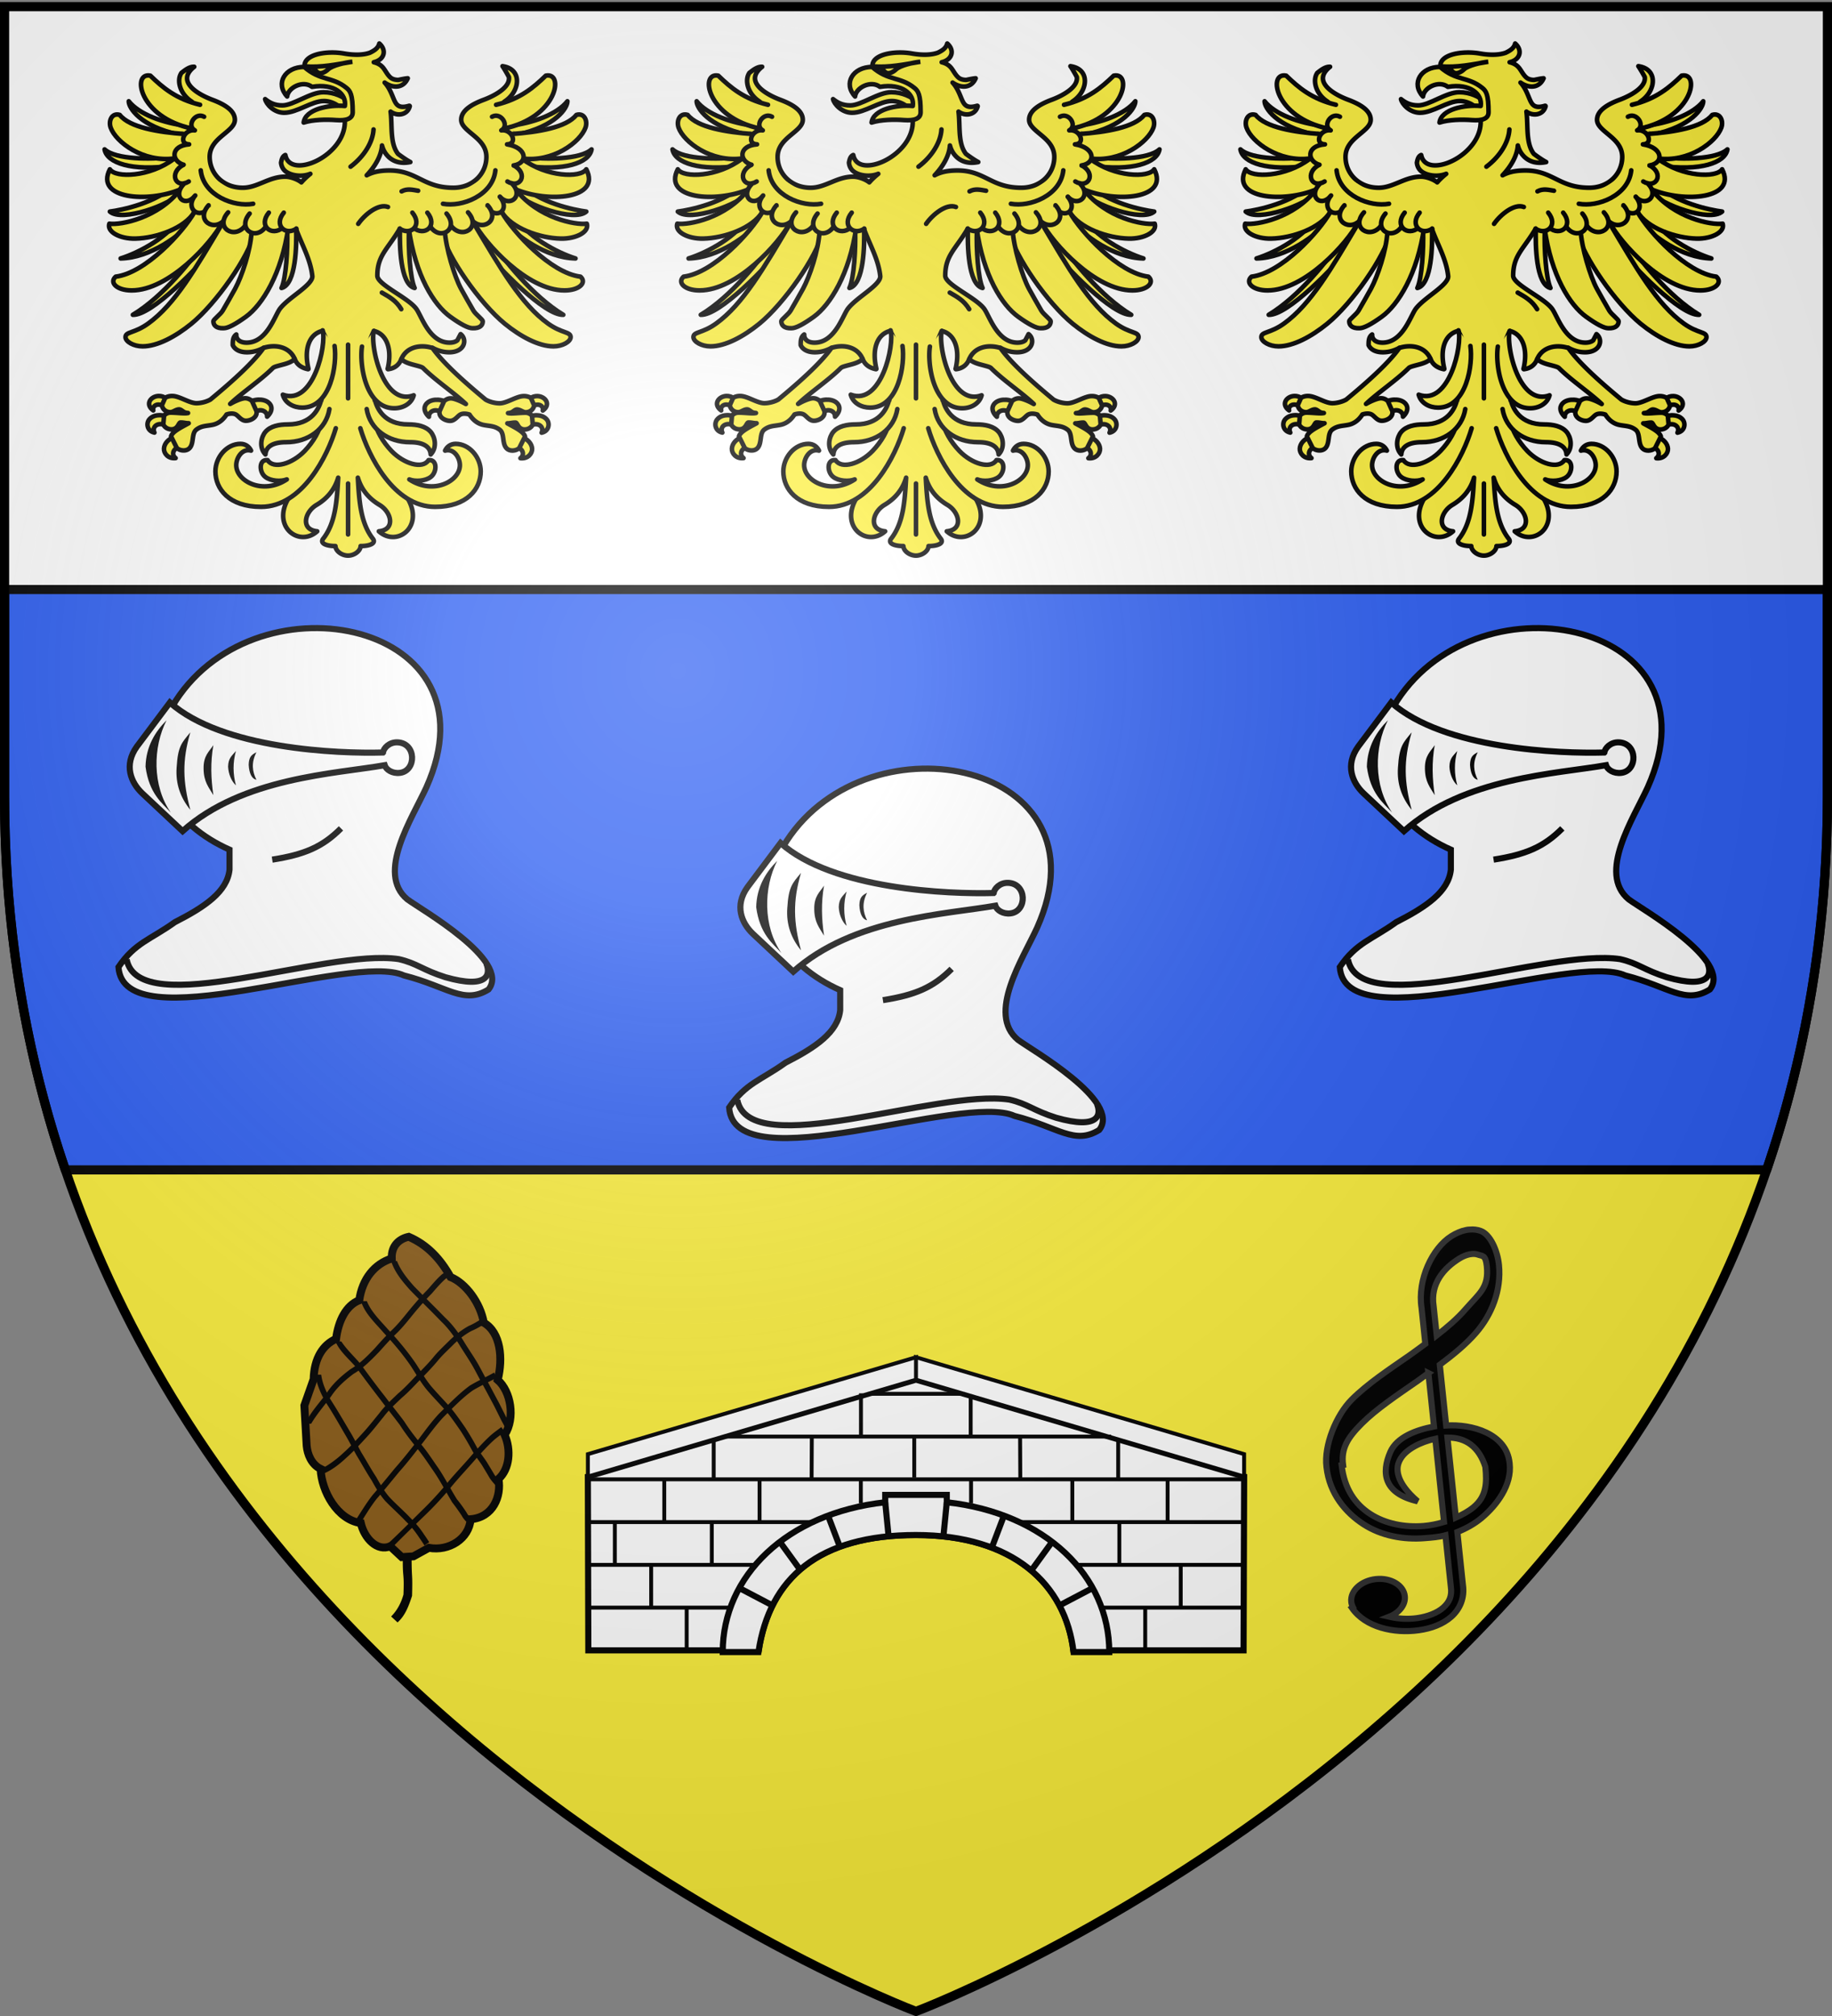 <svg xmlns="http://www.w3.org/2000/svg" xmlns:xlink="http://www.w3.org/1999/xlink" width="600" height="660" version="1.0"><rect width="100%" height="100%" fill="#808080" stroke="none"/><desc>Flag of Canton of Valais (Wallis)</desc><defs><radialGradient xlink:href="#a" id="d" cx="221.445" cy="226.331" r="300" fx="221.445" fy="226.331" gradientTransform="matrix(1.353 0 0 1.349 -77.63 -85.747)" gradientUnits="userSpaceOnUse"/><linearGradient id="a"><stop offset="0" style="stop-color:white;stop-opacity:.314"/><stop offset=".19" style="stop-color:white;stop-opacity:.251"/><stop offset=".6" style="stop-color:#6b6b6b;stop-opacity:.125"/><stop offset="1" style="stop-color:black;stop-opacity:.125"/></linearGradient></defs><g style="display:inline"><path d="M1.5 2.188V193h597V2.188z" style="fill:#fff;fill-opacity:1;fill-rule:evenodd;stroke:none;stroke-width:1px;stroke-linecap:butt;stroke-linejoin:miter;stroke-opacity:1"/><path d="M21.406 383C88.163 578.787 300 658.5 300 658.5S511.837 578.787 578.594 383z" style="opacity:1;fill:#fcef3c;fill-opacity:1;stroke:none;stroke-width:3;stroke-linejoin:round;stroke-miterlimit:4;stroke-dasharray:none;stroke-opacity:1"/><path d="M1.5 193v67.719c0 44.975 7.42 85.664 19.906 122.281h557.188c12.485-36.617 19.906-77.306 19.906-122.281V193z" style="opacity:1;fill:#2b5df2;fill-opacity:1;stroke:#000;stroke-width:3;stroke-linejoin:round;stroke-miterlimit:4;stroke-dasharray:none;stroke-opacity:1"/><path d="M1841.25 1272.67c.036 0 .071 0 0 0M448.442 1287.42c.036 0 .07 0 0 0" style="fill:#feed01;fill-opacity:1;fill-rule:evenodd;stroke:none;stroke-width:1px;stroke-linecap:butt;stroke-linejoin:miter;stroke-opacity:1"/><path d="M-715.262 1474.31v258.552z" style="fill:#fff;fill-opacity:1;fill-rule:evenodd;stroke:none;stroke-width:1px;stroke-linecap:butt;stroke-linejoin:miter;stroke-opacity:1;display:inline"/></g><g id="b" style="display:inline"><path d="M556.49 670.828c2.675 2.107 5.833 4.114 11.258 4.114 7.32 0 18.266-8.628 26.977-8.628 7.232 0 12.907 3.095 16.643 5.834l-1.149 8.111c-2.285-2.408-7.868-8.177-15.216-8.177-8.072 0-17.565 7.675-26.028 7.675-6.792 0-11.839-5.743-12.485-8.929" style="fill:#fcef3c;fill-opacity:1;fill-rule:nonzero;stroke:#000;stroke-width:3;stroke-linecap:round;stroke-linejoin:round;stroke-miterlimit:4;stroke-dasharray:none;stroke-dashoffset:0;stroke-opacity:1" transform="matrix(.5 0 0 .5 -5.412 -302.965)"/><path d="M631.292 634.416c-.845 3.204-3.344 4.632-6.125 6.019-3.813 1.38-9.474 1.854-17.125.506-5.476-.965-12.085-.857-17.25.506-2.582.682-4.766 1.679-6.312 3.038-1.475 1.296-2.302 2.943-2.188 4.893 3.489 8.963 44.67 11.583 26.375 35.1.684 11.558-8.21 21.45-17.75 26.382-4.793 2.478-9.73 3.711-13.625 3.262s-6.734-2.522-7.562-6.694c-1.956.845-2.401 2.97-2.813 4.95.128 1.933.982 3.896 2.375 5.232 1.98 1.898 5.364 3.097 9 3.318 2.6.159 5.337-.203 7.813-1.18-2.241 1.799-4.217 3.638-5.875 5.568-.646-.558-2.093-1.473-4-2.25-1.933-.787-4.293-1.463-6.625-1.463-5.351 0-9.902 1.85-14.313 3.657-4.41 1.806-8.674 3.6-13.437 3.6-12.832 0-21.688-9.229-21.688-20.194 0-6.377 4.077-10.423 8.188-13.894 2.055-1.735 4.117-3.355 5.687-5.006s2.625-3.379 2.625-5.4c0-3.089-1.73-5.633-4.437-7.763s-6.366-3.867-10.313-5.343c-5.438-2.035-11.387-5.193-14.437-8.944-1.525-1.876-2.348-3.855-2.063-5.963s1.673-4.37 4.625-6.693c-3.082-.169-5.898 2.058-8.375 3.993-1.5 2.252-1.789 5.03-1.187 7.875.874 4.136 3.746 8.311 8 10.97l-20.715 51.156 39.584 39.35 49.818-6.076c3.747 9.923 9.18 19.28 10.25 29.982 0 1.39-.922 2.946-2.437 4.612s-3.594 3.422-5.875 5.231c-4.563 3.62-9.906 7.437-12.813 11.194-.913 1.18-1.878 3.14-3.062 5.456s-2.555 4.975-4.25 7.482c-3.391 5.012-7.972 9.393-14.625 9.393-2.253 0-3.986-.566-5.125-1.518-1.14-.953-1.724-2.302-1.625-3.825-2.279 1.58-2.332 4.318-2.313 6.975 1.135 2.536 4.152 4.668 9.313 4.668 4.18 0 7.789-1.228 10.875-2.868l20.375 7.245c1.49 3.89 4.711 5.885 8.687 6.705q.032.003.063 0 .03.003.062 0a.3.3 0 0 0 .125-.057.3.3 0 0 0 .063-.056.2.2 0 0 0 0-.056.2.2 0 0 0 0-.056.2.2 0 0 0 0-.057.2.2 0 0 0 0-.056c-1.685-7.209-1.292-13.002.5-17.212 1.736-4.081 4.826-6.589 8.562-7.482 8.262 13.068-.408 29.816-.615 44.725l-2.385 21.032-19.625 44.662c-10.093 18.321 7.722 31.188 19.313 20.756-10.985-1-8.39-12.537-.438-17.268 7.87-4.683 12.127-10.911 14.188-17.832-.87 15.254-1.724 29.552-9.813 39.938-2.424 3.113 2.213 4.837 8 4.837.115 3.293 4.232 6.244 8.25 6.244 4.019 0 8.135-2.952 8.25-6.244 5.787 0 10.425-1.724 8-4.837-8.089-10.386-8.943-24.684-9.812-39.938 2.06 6.921 6.318 13.149 14.187 17.832 7.952 4.731 10.548 16.268-.437 17.268 11.59 10.432 29.405-2.435 19.312-20.756l-20.359-45.755-1.625-20.025c-4.874-14.51-8.41-29.206-.578-44.639 3.736.893 6.764 3.4 8.5 7.482 1.791 4.21 2.247 10.003.562 17.212a.3.3 0 0 0-.062.056.26.26 0 0 0 .062.113.2.2 0 0 0 0 .056q.027.033.063.056.026.032.062.057.032.003.063 0 .03.003.062 0 .032.003.063 0c3.67-.462 5.987-2.172 7.5-4.444.454-.683.792-1.431 1.125-2.194l20.312-7.369c3.113 1.673 6.765 2.925 11 2.925 5.16 0 8.177-2.132 9.313-4.668 1.135-2.537.434-5.484-1.813-7.2-.687 1.275-1.413 2.72-2.125 4.05-1.14.952-2.872 1.518-5.125 1.518-6.653 0-11.234-4.38-14.625-9.393-1.695-2.507-3.066-5.165-4.25-7.482s-2.149-4.275-3.062-5.456c-2.926-3.781-9.31-7.685-14.938-11.419-2.813-1.866-5.463-3.689-7.375-5.4-1.911-1.71-3.062-3.307-3.062-4.668 0-13.324 6.745-17.253 14.719-30.776l59.099 6.87 27.39-44.825-18.02-45.232c4.25-2.658 7.125-6.835 8-10.969.6-2.844.25-5.623-1.25-7.875-1.474-2.21-4.105-3.832-7.938-4.387 1.103 1.586 3.006 4.837 4.187 7.087.285 2.108-.475 4.087-2 5.963-3.05 3.751-9 6.91-14.437 8.944-3.947 1.476-7.606 3.214-10.313 5.343s-4.5 4.674-4.5 7.763c0 2.021 1.118 3.749 2.688 5.4 1.57 1.65 3.632 3.27 5.687 5.006 4.111 3.47 8.125 7.517 8.125 13.894 0 10.965-8.793 20.194-21.625 20.194-9.932 0-15.835-2.809-21.562-5.625-5.728-2.817-11.28-5.682-20.313-5.682-7.998 0-12.227 1.73-14.875 3.15 5.088-5.38 9.51-12.348 10-19.518.468 1.816 1.469 4.521 3.875 7.03 2.886 3.011 7.562 5.294 14.688 3.826-2.414-1.263-5.565-3.478-8.063-5.344-1.807-2.276-2.851-5.17-3.437-8.325-1.142-6.148-.643-13.33-1.438-19.35 1.836 1.36 4.353 2.111 6.75 1.744 2.611-.4 5-2.074 5.813-5.288a.2.2 0 0 0 0-.056.3.3 0 0 0-.063-.056.2.2 0 0 0 0-.056.3.3 0 0 0-.062-.057.3.3 0 0 0-.063-.056.3.3 0 0 0-.062 0 .3.3 0 0 0-.063 0 .3.3 0 0 0-.062 0 .3.3 0 0 0-.063 0c-3.14.943-5.18.874-6.625.169-1.444-.705-2.322-2.101-3.125-3.881-1.467-3.254-2.822-7.723-6.25-11.475 1.93 1.372 4.49 2.538 7.188 2.587 3.154.058 6.208-1.443 7.937-5.4-1.817.123-4.193.673-6.187 1.069-2.073.008-3.98-.544-5.188-1.631-1.93-1.738-2.934-3.886-4.375-5.85-1.329-1.813-3.264-3.325-6.5-4.107 7.02-1.663 8.577-7.873 3.625-12.262M610.815 955.85v-33.307M610.815 831.628v35.1" style="fill:#fcef3c;fill-opacity:1;fill-rule:nonzero;stroke:#000;stroke-width:3;stroke-linecap:round;stroke-linejoin:round;stroke-miterlimit:4;stroke-dasharray:none;stroke-dashoffset:0;stroke-opacity:1" transform="matrix(.5 0 0 .5 -5.412 -302.965)"/><g style="fill:#fcef3c;stroke-width:3;stroke-miterlimit:4;stroke-dasharray:none"><path d="M260.15 298.605c.357 11.7-.735 30.937-3.75 37.35 9.603-2.374 9.878-28.346 9.626-38.925M187.214 267.659c-12.26 12.608-35.6 17.288-43.251 18.259 7.885 7.048 39.976-4.372 46.93-12.842M191.276 287.805c-7.824 14.436-28.358 25.133-40.25 28.8 19.7-.465 38.51-14.905 47.375-24.3M207.026 304.005c-8.585 13.115-28.297 37.72-48 49.5 12.117.46 42.258-29.947 57.5-49.05M182.198 250.303c-10.1 1.47-34.29 1.77-41.69-5.117 1.453 8.927 18.148 14.406 43.919 10.735M194.794 229.836c-16.1-1.83-31.772-7.692-38.458-16.152-.123 4.092 7.356 16.432 32.996 21.87" style="fill:#fcef3c;fill-opacity:1;fill-rule:nonzero;stroke:#000;stroke-width:3;stroke-linecap:round;stroke-linejoin:round;stroke-miterlimit:4;stroke-dasharray:none;stroke-dashoffset:0;stroke-opacity:1" transform="matrix(.5 0 0 .5 150 -73.691)"/><path d="M203.043 215.992c-15.697-3.786-24.413-11.182-32.55-19.062-12.359-2.593-7.464 27.43 27.31 34.612M193.01 235.154c-17.482-1.264-36.018-4.284-42.582-12.541-5.268-1.558-7.49 3.997-5.928 8.363 3.357 9.388 21.285 22.984 41.822 20.13h0M185.765 251.507c-15.697 11.798-38.038 12.557-41.802 6.721-9.991 19.483 25.107 22.045 46.038 13.243M190 271.571c-14.328 18.552-38.993 23.347-46.372 22.273-1.795 5.357 6.973 9.967 16.937 9.772 13.961-.274 32.457-6.834 38.91-17.598" style="fill:#fcef3c;fill-opacity:1;fill-rule:nonzero;stroke:#000;stroke-width:3;stroke-linecap:round;stroke-linejoin:round;stroke-miterlimit:4;stroke-dasharray:none;stroke-dashoffset:0;stroke-opacity:1" transform="matrix(.5 0 0 .5 150 -73.691)"/><path d="M199.526 286.005c-7.628 13.448-32.276 40.177-51.75 42.525-4.333 3.81.601 9 10.5 9 24.456 0 52.266-31.03 59.25-44.325" style="fill:#fcef3c;fill-opacity:1;fill-rule:nonzero;stroke:#000;stroke-width:3;stroke-linecap:round;stroke-linejoin:round;stroke-miterlimit:4;stroke-dasharray:none;stroke-dashoffset:0;stroke-opacity:1" transform="matrix(.5 0 0 .5 150 -73.691)"/><path d="M217.776 293.43c-17.74 29.885-31.137 53.138-48.675 65.767-9.163 6.598-14.884 5.251-14.884 8.919 0 2.983 5.347 6.048 11.205 6.048 9.64 0 21.556-6.36 31.914-14.8 16.285-13.27 37.605-43.794 41.44-59.634" style="fill:#fcef3c;fill-opacity:1;fill-rule:nonzero;stroke:#000;stroke-width:3;stroke-linecap:round;stroke-linejoin:round;stroke-miterlimit:4;stroke-dasharray:none;stroke-dashoffset:0;stroke-opacity:1" transform="matrix(.5 0 0 .5 150 -73.691)"/><path d="M236.776 299.505c-.813 12.296-6.374 28.763-10.75 36.9-2.055 3.819-6.25 11.093-8.088 14.282-1.504 2.611-6.162 5.828-6.162 7.093 0 2.398 1.648 4.71 6.75 4.5 2.794 0 7.742-2.606 14.533-7.5 10.678-7.694 23.492-27.957 27.876-59.03" style="fill:#fcef3c;fill-opacity:1;fill-rule:nonzero;stroke:#000;stroke-width:3;stroke-linecap:round;stroke-linejoin:round;stroke-miterlimit:4;stroke-dasharray:none;stroke-dashoffset:0;stroke-opacity:1" transform="matrix(.5 0 0 .5 150 -73.691)"/></g><path d="M488.724 671.428c5.564 6.197 15.539 9.83 23.322 12.524 2.42.66 1.28-1.57 1.28-1.57-8.345-1.623-17.857-6.657-24.602-10.954m-17.375 22.67c7.928 7.63 19.724 8.519 30.287 8.994l.713-1.739c-11.133.93-21.83-1.817-31-7.256m27.45 26.344c-8.662 5.413-21.55 8.184-31.637 6.843 9.478 3.486 23.533-.222 32.011-5.211zm9.28 15.812c-7.232 8.03-18.538 15.634-31.23 18.087 12.296.016 24.466-7.633 33.574-17.632-.273-1.274-.925-.571-2.344-.455m9.645 12.856c-7.765 13.547-19.29 22.808-31.25 31.893 14.21-6.651 27.039-17.888 32.938-31.05zm40.5 5.456c-2.07 15.78-5.419 30.121-14 42.469 10.822-10.173 13.35-26.346 15.75-42.413zm-23.187 1.012c-5.568 20.701-17.945 36.524-35.625 54.45 27.315-22.386 33.405-39.642 37.687-54.225z" style="fill:#fcef3c;fill-opacity:1;fill-rule:nonzero;stroke:none;stroke-width:3;stroke-linecap:round;stroke-linejoin:round;stroke-miterlimit:4;stroke-dasharray:none;stroke-dashoffset:0;stroke-opacity:1" transform="matrix(.5 0 0 .5 -5.412 -302.965)"/><g style="fill:#fcef3c;stroke-width:3;stroke-miterlimit:4;stroke-dasharray:none"><path d="M192.17 255.246c-10.005 5.366-4.946 16.212 3.473 10.963" style="fill:#fcef3c;fill-opacity:1;fill-rule:nonzero;stroke:#000;stroke-width:3;stroke-linecap:round;stroke-linejoin:round;stroke-miterlimit:4;stroke-dasharray:none;stroke-dashoffset:0;stroke-opacity:1" transform="matrix(.5 0 0 .5 150 -73.691)"/><path d="M192.932 267.333c-8.394 7.916-.453 16.166 6.372 8.805" style="fill:#fcef3c;fill-opacity:1;fill-rule:nonzero;stroke:#000;stroke-width:3;stroke-linecap:round;stroke-linejoin:round;stroke-miterlimit:4;stroke-dasharray:none;stroke-dashoffset:0;stroke-opacity:1" transform="matrix(.5 0 0 .5 150 -73.691)"/><path d="M199.878 275.384c-7.177 8.833 3.134 16.035 8.835 7.936" style="fill:#fcef3c;fill-opacity:1;fill-rule:nonzero;stroke:#000;stroke-width:3;stroke-linecap:round;stroke-linejoin:round;stroke-miterlimit:4;stroke-dasharray:none;stroke-dashoffset:0;stroke-opacity:1" transform="matrix(.5 0 0 .5 150 -73.691)"/><path d="M208.62 281.805c-8.948 9.933 3.909 18.032 11.017 8.924M195.875 241.888c-12.347.959-11.798 10.828-3.705 13.358M195.875 241.888c-7.31-.165-3.32-10.153 3.759-9.141M205.685 223.83c-5.703-3.282-11.712 5.777-6.051 8.917" style="fill:#fcef3c;fill-opacity:1;fill-rule:nonzero;stroke:#000;stroke-width:3;stroke-linecap:round;stroke-linejoin:round;stroke-miterlimit:4;stroke-dasharray:none;stroke-dashoffset:0;stroke-opacity:1" transform="matrix(.5 0 0 .5 150 -73.691)"/><path d="M221.44 286.42c-8.949 9.933 3.908 18.032 11.016 8.924" style="fill:#fcef3c;fill-opacity:1;fill-rule:nonzero;stroke:#000;stroke-width:3;stroke-linecap:round;stroke-linejoin:round;stroke-miterlimit:4;stroke-dasharray:none;stroke-dashoffset:0;stroke-opacity:1" transform="matrix(.5 0 0 .5 150 -73.691)"/><path d="M235.514 287.222c-8.38 9.934 3.661 18.032 10.319 8.924" style="fill:#fcef3c;fill-opacity:1;fill-rule:nonzero;stroke:#000;stroke-width:3;stroke-linecap:round;stroke-linejoin:round;stroke-miterlimit:4;stroke-dasharray:none;stroke-dashoffset:0;stroke-opacity:1" transform="matrix(.5 0 0 .5 150 -73.691)"/><path d="M248.077 286.62c-7.162 8.734 1.923 15.88 9.141 9.832" style="fill:#fcef3c;fill-opacity:1;fill-rule:nonzero;stroke:#000;stroke-width:3;stroke-linecap:round;stroke-linejoin:round;stroke-miterlimit:4;stroke-dasharray:none;stroke-dashoffset:0;stroke-opacity:1" transform="matrix(.5 0 0 .5 150 -73.691)"/><path d="M257.887 286.62c-6.867 8.373 1.2 15.286 8.238 10.515" style="fill:#fcef3c;fill-opacity:1;fill-rule:nonzero;stroke:#000;stroke-width:3;stroke-linecap:round;stroke-linejoin:round;stroke-miterlimit:4;stroke-dasharray:none;stroke-dashoffset:0;stroke-opacity:1" transform="matrix(.5 0 0 .5 150 -73.691)"/></g><g style="fill:#fcef3c;stroke-width:3;stroke-miterlimit:4;stroke-dasharray:none"><path d="M301.625 256.523c9.172-6.892 14.624-16.358 15.049-24.38M203.489 258.93c1.75 16.57 22.094 24.21 34.333 21.871M396.494 258.93c-1.75 16.57-22.095 24.21-34.334 21.871" style="fill:#fcef3c;fill-opacity:1;fill-rule:nonzero;stroke:#000;stroke-width:3;stroke-linecap:round;stroke-linejoin:round;stroke-miterlimit:4;stroke-dasharray:none;stroke-dashoffset:0;stroke-opacity:1" transform="matrix(.5 0 0 .5 150 -73.691)"/></g><path d="M593.2 882.012c-.687 5.509-5.054 13.187-10.81 19.178-8.045 8.374-20.375 12.205-24.305 6.003-5.766-.622-5.654 7.772-1.504 10.993 3.558 2.762 10.22 3.236 14.1 1.648-15.773 10.4-33.12 1.149-33.12-9.33 0-4.655 3.769-11.17 9.712-9.53-1.163-2.485-3.554-4.426-6.93-4.426-9.042 0-16.42 8.837-16.42 18.032 0 11.377 8.782 23.206 29.906 23.206 27.006 0 43.59-33.28 48.957-51.46M628.43 882.012c.686 5.509 5.054 13.187 10.81 19.178 8.044 8.374 20.374 12.205 24.304 6.003 5.766-.622 5.655 7.772 1.505 10.993-3.559 2.762-10.22 3.236-14.101 1.648 15.774 10.4 33.121 1.149 33.121-9.33 0-4.655-3.77-11.17-9.712-9.53 1.163-2.485 3.554-4.426 6.93-4.426 9.041 0 16.419 8.837 16.419 18.032 0 11.377-8.782 23.206-29.906 23.206-27.005 0-43.59-33.28-48.956-51.46" style="fill:#fcef3c;fill-opacity:1;fill-rule:nonzero;stroke:#000;stroke-width:3;stroke-linecap:round;stroke-linejoin:round;stroke-miterlimit:4;stroke-dasharray:none;stroke-dashoffset:0;stroke-opacity:1" transform="matrix(.5 0 0 .5 -5.412 -302.965)"/><path d="M593.302 867.353c-1.39 6.293-6.34 16.465-21.896 16.465-5.855 0-11.437 1.12-14.7 4.865-2.753 3.157-4.45 10.13-.014 14.798.312-4.734 4.22-8.026 13.6-8.026 14.287 0 26.17-8.408 28.313-21.67M628.308 867.267c1.364 6.286 6.288 16.55 21.915 16.55 5.856 0 11.437 1.121 14.701 4.866 2.752 3.157 4.45 10.13.014 14.798-.313-4.734-4.22-8.026-13.6-8.026-14.288 0-26.171-8.408-28.314-21.67" style="fill:#fcef3c;fill-opacity:1;fill-rule:nonzero;stroke:#000;stroke-width:3;stroke-linecap:round;stroke-linejoin:round;stroke-miterlimit:4;stroke-dasharray:none;stroke-dashoffset:0;stroke-opacity:1" transform="matrix(.5 0 0 .5 -5.412 -302.965)"/><path d="M594.165 822.218c2.663 9.278-5.94 49.565-26.085 42.137 1.523 5.606 7.094 8.467 12.732 8.467 18.794 0 22.937-28.5 21.156-40.37" style="fill:#fcef3c;fill-opacity:1;fill-rule:nonzero;stroke:#000;stroke-width:3;stroke-linecap:round;stroke-linejoin:round;stroke-miterlimit:4;stroke-dasharray:none;stroke-dashoffset:0;stroke-opacity:1" transform="matrix(.5 0 0 .5 -5.412 -302.965)"/><g style="fill:#fcef3c;stroke-width:3;stroke-miterlimit:4;stroke-dasharray:none"><path d="M326.149 282.908c-6.117-2.428-15.213 4.807-19.508 11.036" style="fill:#fcef3c;fill-opacity:1;fill-rule:nonzero;stroke:#000;stroke-width:3;stroke-linecap:round;stroke-linejoin:round;stroke-miterlimit:4;stroke-dasharray:none;stroke-dashoffset:0;stroke-opacity:1" transform="matrix(.5 0 0 .5 150 -73.691)"/><path d="M277.406 314.86a.5.5 0 0 0-.125.057.5.5 0 0 0-.187.169.4.4 0 0 0-.063.169c-.001.078-.026.201.008.274 1.832 3.897 3.444 6.17 5.055 8.5s3.305 4.668 3.437 8.944a.4.4 0 0 0 0 .169c.05.1.14.18.25.225a.5.5 0 0 0 .188.056q.094.015.187 0a.5.5 0 0 0 .188-.112 1 1 0 0 0 .062-.056.4.4 0 0 0 .063-.113.4.4 0 0 0 .062-.169c-.137-4.418-1.153-7.33-2.812-9.731-1.66-2.401-3.836-4.327-5.617-8.114-.076-.161-.261-.248-.446-.267a.7.7 0 0 0-.187 0z" style="fill:#fcef3c;fill-opacity:1;fill-rule:nonzero;stroke:none;stroke-width:3;stroke-linecap:round;stroke-linejoin:round;stroke-miterlimit:4;stroke-dasharray:none;stroke-dashoffset:0;stroke-opacity:1" transform="matrix(.5 0 0 .5 150 -73.691)"/><path d="M322.136 338.99c4.591 2.652 9.268 5.073 12.708 10.835" style="fill:#fcef3c;fill-opacity:1;fill-rule:nonzero;stroke:#000;stroke-width:3;stroke-linecap:round;stroke-linejoin:round;stroke-miterlimit:4;stroke-dasharray:none;stroke-dashoffset:0;stroke-opacity:1" transform="matrix(.5 0 0 .5 150 -73.691)"/><path d="M279.531 354.855c-3.488.445-6.91 2.96-9.437 6.806a.4.4 0 0 0-.063.169.4.4 0 0 0 0 .168c.034.091.1.17.188.225q.057.036.125.057a.5.5 0 0 0 .187.056.5.5 0 0 0 .188-.056.5.5 0 0 0 .25-.17c2.41-3.668 5.64-5.452 8.75-5.85s6.137.517 8.375 3.6a.48.48 0 0 0 .25.17.5.5 0 0 0 .187.056.5.5 0 0 0 .188-.056.48.48 0 0 0 .25-.225.4.4 0 0 0 .062-.17.4.4 0 0 0-.062-.224 1 1 0 0 0-.063-.056c-2.403-3.312-5.886-4.946-9.375-4.5" style="fill:#fcef3c;fill-opacity:1;fill-rule:nonzero;stroke:none;stroke-width:3;stroke-linecap:round;stroke-linejoin:round;stroke-miterlimit:4;stroke-dasharray:none;stroke-dashoffset:0;stroke-opacity:1" transform="matrix(.5 0 0 .5 150 -73.691)"/><path d="M335.073 272.675c3.604-1.975 7.208-.995 10.812-.401" style="fill:#fcef3c;fill-opacity:1;fill-rule:nonzero;stroke:#000;stroke-width:3;stroke-linecap:round;stroke-linejoin:round;stroke-miterlimit:4;stroke-dasharray:none;stroke-dashoffset:0;stroke-opacity:1" transform="matrix(.5 0 0 .5 150 -73.691)"/></g><path d="M609.785 663.505c2.444 1.982 4.073 4.209 4.073 15.932 0 4.263-4.18 5.62-10.836 5.118-6.667-.502-15.118-.327-21.286 1.614 1.096-8.673 16.406-11.827 26.976-10.835 1.226-7.754-6.842-14.972-21.514-12.54-5.874-4.509-15.702.45-16.275 6.32-8.022-8.625-1.406-19.363 11.148-19.363 10.702 9.395 18.313 6.13 27.714 13.754" style="fill:#fcef3c;fill-opacity:1;fill-rule:nonzero;stroke:#000;stroke-width:3;stroke-linecap:round;stroke-linejoin:round;stroke-miterlimit:4;stroke-dasharray:none;stroke-dashoffset:0;stroke-opacity:1" transform="matrix(.5 0 0 .5 -5.412 -302.965)"/><path d="M582.292 649.378c10.783.94 21.09-1.307 31.347-3.024-4.484.437-13.124 2.387-15.881 5.01-1.681 1.598-4.445 3.162-6.414 2.19-1.462-.72-2.501-2.644-3.804-3.223-1.303-.58-2.87.185-5.248-.953z" style="fill:#fcef3c;fill-opacity:1;fill-rule:evenodd;stroke:#000;stroke-width:3;stroke-linecap:butt;stroke-linejoin:miter;stroke-miterlimit:4;stroke-dasharray:none;stroke-opacity:1" transform="matrix(.5 0 0 .5 -5.412 -302.965)"/><path d="M486.667 865.21c-5.131.188-9.058 5.449-3.437 9.45-.806-3.11 2.996-5.306 7.062-2.588 1.66-.627 2.807-3.5 1.625-5.119-1.667-1.299-3.54-1.806-5.25-1.743m65 2.418c-1.549.102-3.102.469-4.5 1.125-2.68 2.288-1.57 6.6 2 7.763 3.155-3.649 8.843-1.852 8.625 2.25 4.044-3.847 3.303-7.487.688-9.45-1.72-1.292-4.23-1.856-6.813-1.688m-64 10.125c-.405-.008-.804.03-1.187.057-2.552.18-4.609 1.189-5.938 2.812-2.02 2.468-1.508 7.481 3.438 8.55-1.798-3.487 1.782-7.142 7.312-4.837 1.784-1.107 2.083-4.316.25-5.963-1.359-.38-2.66-.594-3.875-.619m9.438 14.288c-3.976 1.23-6.65 4.318-6.875 7.537-.215 3.06 2.615 6.86 7.625 6.3-3.459-2.678-.988-7.592 4.125-7.143 1.517-3.132-1.187-6.871-4.875-6.694" style="fill:#fcef3c;fill-opacity:1;fill-rule:nonzero;stroke:#000;stroke-width:3;stroke-linecap:round;stroke-linejoin:round;stroke-miterlimit:4;stroke-dasharray:none;stroke-dashoffset:0;stroke-opacity:1" transform="matrix(.5 0 0 .5 -5.412 -302.965)"/><path d="M555.48 833.705c-6.606 9.372-19.91 21.51-34.813 33.813-2.602 1.512-6.404 2.434-9.25 2.406-2.276-.023-5.035-1.168-7.812-2.344s-5.57-2.375-8.063-2.375c-1.668 0-3.274.437-4.5 1.188l-2.187 4.906c.514 2.762 2.812 4.5 5.562 4.5 1.023 0 1.945-.52 2.875-.969s1.866-.844 2.875-.844c.618 0 1.246.364 1.938.844s1.387 1.058 2.312 1.281a9.5 9.5 0 0 0 1.563.25c-.205.04-.427.065-.625.094-2.26.331-6.761-.344-10.813-.344-1.809 0-3.29.83-4.25 1.97l-.5 5.75c.223.434.472.869.813 1.25 1.015 1.133 2.59 1.968 4.562 1.968 1.155 0 2.021-.358 2.688-.813.666-.455 1.135-1.048 1.5-1.625.364-.577.65-1.108.937-1.5s.524-.562.875-.562c1.14 0 2.062.155 3.063.312.679.107 1.373.193 2.187.188-.758.408-1.499.816-2.25 1.219-2.204 1.18-4.332 2.364-6 3.562-1.667 1.198-2.905 2.447-3.312 3.813l3.812 7.656c1.01.883 2.577 1.503 4.188 1.562s3.268-.425 4.375-1.78c1.372-1.682 1.625-4.118 1.937-6.376s.726-4.312 2.313-5.5c1.697-1.27 3.258-1.834 4.937-2.187 1.68-.354 3.482-.489 5.563-.907 3.562-.715 6.732-2.867 9.25-6.812 1.733-.589 4.298-.926 6 0 .887.483 1.777 1.476 2.812 2.375 1.036.898 2.29 1.75 3.875 1.75 1.575 0 3.32-.538 4.688-1.469s2.312-2.302 2.312-4c0-.264-.043-.517-.062-.781l-3-6.688c-1.186-1.084-2.698-1.812-4.438-1.812-1.522 0-3.71.788-5.937 1.75-1.44.621-2.625 1.293-3.875 1.969 7.596-7.261 19.825-15.376 28-23.532.412-.411 1.32-.772 2.5-1.125 1.179-.352 2.63-.723 4.125-1.125 2.84-.762 5.822-1.754 7.625-3.656-3.307-7.85-12.318-9.78-20.375-7.25M627.73 822.628c-2.663 9.278 5.94 49.565 26.084 42.137-1.522 5.606-7.093 8.467-12.731 8.467-18.795 0-22.937-28.5-21.156-40.37" style="fill:#fcef3c;fill-opacity:1;fill-rule:nonzero;stroke:#000;stroke-width:3;stroke-linecap:round;stroke-linejoin:round;stroke-miterlimit:4;stroke-dasharray:none;stroke-dashoffset:0;stroke-opacity:1" transform="matrix(.5 0 0 .5 -5.412 -302.965)"/><g style="fill:#fcef3c;stroke-width:3;stroke-miterlimit:4;stroke-dasharray:none"><path d="M339.85 298.605c-.358 11.7.734 30.937 3.75 37.35-9.603-2.374-9.878-28.346-9.626-38.925M412.786 267.659c12.26 12.608 35.599 17.288 43.25 18.259-7.884 7.049-39.976-4.372-46.929-12.842M408.724 287.805c7.824 14.436 28.358 25.133 40.25 28.8-19.7-.465-38.511-14.905-47.375-24.3M392.974 304.005c8.584 13.115 28.297 37.72 48 49.5-12.117.46-42.259-29.947-57.5-49.05M417.802 250.303c10.1 1.47 34.29 1.77 41.69-5.117-1.454 8.927-18.149 14.406-43.92 10.735M405.206 229.836c16.1-1.83 31.771-7.692 38.457-16.152.124 4.092-7.355 16.432-32.995 21.87" style="fill:#fcef3c;fill-opacity:1;fill-rule:nonzero;stroke:#000;stroke-width:3;stroke-linecap:round;stroke-linejoin:round;stroke-miterlimit:4;stroke-dasharray:none;stroke-dashoffset:0;stroke-opacity:1" transform="matrix(.5 0 0 .5 150 -73.691)"/><path d="M396.957 215.992c15.697-3.786 24.412-11.182 32.55-19.062 12.358-2.593 7.464 27.43-27.311 34.612M406.99 235.154c17.481-1.264 36.017-4.284 42.582-12.54 5.268-1.559 7.49 3.996 5.928 8.362-3.357 9.388-21.286 22.984-41.822 20.13h0M414.235 251.507c15.697 11.798 38.038 12.557 41.802 6.721 9.99 19.483-25.108 22.045-46.038 13.243M409.999 271.572c14.329 18.55 38.994 23.346 46.372 22.272 1.796 5.357-6.973 9.967-16.936 9.772-13.961-.274-32.458-6.834-38.911-17.598" style="fill:#fcef3c;fill-opacity:1;fill-rule:nonzero;stroke:#000;stroke-width:3;stroke-linecap:round;stroke-linejoin:round;stroke-miterlimit:4;stroke-dasharray:none;stroke-dashoffset:0;stroke-opacity:1" transform="matrix(.5 0 0 .5 150 -73.691)"/><path d="M400.474 286.005c7.628 13.448 32.275 40.177 51.75 42.525 4.333 3.81-.602 9-10.5 9-24.456 0-52.267-31.03-59.25-44.325" style="fill:#fcef3c;fill-opacity:1;fill-rule:nonzero;stroke:#000;stroke-width:3;stroke-linecap:round;stroke-linejoin:round;stroke-miterlimit:4;stroke-dasharray:none;stroke-dashoffset:0;stroke-opacity:1" transform="matrix(.5 0 0 .5 150 -73.691)"/><path d="M382.224 293.43c17.74 29.885 31.137 53.138 48.675 65.767 9.162 6.598 14.883 5.252 14.883 8.919 0 2.983-5.346 6.048-11.204 6.048-9.64 0-21.556-6.36-31.914-14.8-16.285-13.27-37.606-43.794-41.44-59.634" style="fill:#fcef3c;fill-opacity:1;fill-rule:nonzero;stroke:#000;stroke-width:3;stroke-linecap:round;stroke-linejoin:round;stroke-miterlimit:4;stroke-dasharray:none;stroke-dashoffset:0;stroke-opacity:1" transform="matrix(.5 0 0 .5 150 -73.691)"/><path d="M363.224 297.505c.813 12.297 6.374 30.763 10.75 38.9 2.054 3.819 6.25 11.093 8.087 14.282 1.505 2.611 6.163 5.828 6.163 7.093 0 2.399-1.649 4.71-6.75 4.5-2.794 0-7.742-2.605-14.534-7.5-10.678-7.694-22.831-26.877-27.216-57.95" style="fill:#fcef3c;fill-opacity:1;fill-rule:nonzero;stroke:#000;stroke-width:3;stroke-linecap:round;stroke-linejoin:round;stroke-miterlimit:4;stroke-dasharray:none;stroke-dashoffset:0;stroke-opacity:1" transform="matrix(.5 0 0 .5 150 -73.691)"/></g><path d="M731.662 670.583c-5.564 6.197-15.539 9.39-23.322 12.084-1.979.44-1.72-1.35-1.72-1.35 8.346-1.623 18.298-6.437 25.042-10.734m17.375 22.67c-7.928 7.63-18.624 8.299-29.187 8.774l-1.813-1.519c11.134.93 21.83-1.817 31-7.256m-25.25 27.224c8.662 5.413 19.35 7.304 29.438 5.963-9.479 3.486-21.334.658-29.813-4.332zm-10.6 15.152c7.232 8.03 17.658 15.414 30.35 17.867-12.295.016-22.266-6.314-31.375-16.313.274-1.274-.394-1.67 1.026-1.554m-10.525 12.636c7.765 13.547 19.29 22.808 31.25 31.893-14.21-6.652-27.039-17.888-32.937-31.05zm-40.5 5.456c2.07 15.78 5.42 30.121 14 42.469-10.821-10.173-13.35-26.346-15.75-42.413zm23.188 1.012c5.567 20.701 17.944 36.524 35.625 54.45-27.315-22.386-33.406-39.642-37.688-54.225z" style="fill:#fcef3c;fill-opacity:1;fill-rule:nonzero;stroke:none;stroke-width:3;stroke-linecap:round;stroke-linejoin:round;stroke-miterlimit:4;stroke-dasharray:none;stroke-dashoffset:0;stroke-opacity:1" transform="matrix(.5 0 0 .5 -5.412 -302.965)"/><path d="M734.917 865.277c5.132.188 9.058 5.449 3.438 9.45.806-3.11-2.996-5.306-7.063-2.588-1.66-.627-2.806-3.5-1.625-5.119 1.667-1.299 3.54-1.806 5.25-1.743m-65 2.418c1.55.102 3.103.469 4.5 1.125 2.68 2.288 1.57 6.6-2 7.763-3.155-3.649-8.843-1.852-8.625 2.25-4.044-3.847-3.302-7.487-.687-9.45 1.72-1.292 4.23-1.856 6.812-1.688m64 10.125c.405-.008.805.03 1.188.057 2.552.18 4.608 1.189 5.937 2.812 2.02 2.468 1.509 7.481-3.437 8.55 1.797-3.487-1.783-7.142-7.313-4.837-1.784-1.107-2.083-4.316-.25-5.963 1.36-.38 2.66-.594 3.875-.619m-9.437 14.288c3.976 1.23 6.649 4.318 6.875 7.537.215 3.06-2.616 6.86-7.625 6.3 3.458-2.678.988-7.591-4.125-7.143-1.518-3.132 1.187-6.871 4.875-6.694" style="fill:#fcef3c;fill-opacity:1;fill-rule:nonzero;stroke:#000;stroke-width:3;stroke-linecap:round;stroke-linejoin:round;stroke-miterlimit:4;stroke-dasharray:none;stroke-dashoffset:0;stroke-opacity:1" transform="matrix(.5 0 0 .5 -5.412 -302.965)"/><path d="M666.105 833.772c6.605 9.372 19.91 21.51 34.812 33.813 2.603 1.512 6.404 2.434 9.25 2.406 2.276-.023 5.036-1.168 7.813-2.344s5.57-2.375 8.062-2.375c1.669 0 3.274.437 4.5 1.188l2.188 4.906c-.514 2.762-2.813 4.5-5.563 4.5-1.022 0-1.944-.52-2.875-.969-.93-.448-1.865-.844-2.875-.844-.618 0-1.245.364-1.937.844s-1.388 1.058-2.313 1.281a9.5 9.5 0 0 1-1.562.25c.205.04.427.065.625.094 2.26.331 6.76-.344 10.812-.344 1.81 0 3.291.83 4.25 1.97l.5 5.75c-.223.434-.471.869-.812 1.25-1.015 1.133-2.59 1.968-4.563 1.968-1.154 0-2.02-.357-2.687-.813s-1.136-1.048-1.5-1.625-.65-1.108-.938-1.5-.523-.562-.875-.562c-1.14 0-2.061.155-3.062.312-.68.107-1.373.193-2.188.188.759.408 1.5.816 2.25 1.219 2.205 1.181 4.332 2.364 6 3.562s2.906 2.447 3.313 3.813l-3.813 7.656c-1.01.883-2.577 1.503-4.187 1.562s-3.269-.425-4.375-1.78c-1.373-1.682-1.625-4.118-1.938-6.376s-.726-4.312-2.312-5.5c-1.697-1.27-3.258-1.834-4.938-2.187-1.68-.354-3.481-.489-5.562-.907-3.562-.715-6.732-2.867-9.25-6.812-1.734-.589-4.299-.926-6 0-.888.483-1.777 1.476-2.813 2.375-1.035.898-2.289 1.75-3.875 1.75-1.574 0-3.319-.538-4.687-1.469s-2.313-2.302-2.313-4c0-.264.044-.517.063-.781l3-6.688c1.186-1.084 2.697-1.812 4.437-1.812 1.523 0 3.71.788 5.938 1.75 1.44.621 2.625 1.293 3.875 1.969-7.597-7.261-19.826-15.376-28-23.532-.413-.411-1.321-.772-2.5-1.125-1.18-.352-2.63-.723-4.125-1.125-2.84-.762-5.822-1.754-7.625-3.656 3.306-7.85 12.318-9.78 20.375-7.25" style="fill:#fcef3c;fill-opacity:1;fill-rule:nonzero;stroke:#000;stroke-width:3;stroke-linecap:round;stroke-linejoin:round;stroke-miterlimit:4;stroke-dasharray:none;stroke-dashoffset:0;stroke-opacity:1" transform="matrix(.5 0 0 .5 -5.412 -302.965)"/><g style="fill:#fcef3c;stroke-width:3;stroke-miterlimit:4;stroke-dasharray:none"><path d="M408.504 255.694c10.006 5.366 4.272 15.764-4.147 10.515" style="fill:#fcef3c;fill-opacity:1;fill-rule:nonzero;stroke:#000;stroke-width:3;stroke-linecap:round;stroke-linejoin:round;stroke-miterlimit:4;stroke-dasharray:none;stroke-dashoffset:0;stroke-opacity:1" transform="matrix(.5 0 0 .5 150 -73.691)"/><path d="M407.068 267.333c8.394 7.916-.785 16.266-7.61 8.905" style="fill:#fcef3c;fill-opacity:1;fill-rule:nonzero;stroke:#000;stroke-width:3;stroke-linecap:round;stroke-linejoin:round;stroke-miterlimit:4;stroke-dasharray:none;stroke-dashoffset:0;stroke-opacity:1" transform="matrix(.5 0 0 .5 150 -73.691)"/><path d="M399.458 276.238c7.176 8.833-2.47 15.18-8.17 7.082" style="fill:#fcef3c;fill-opacity:1;fill-rule:nonzero;stroke:#000;stroke-width:3;stroke-linecap:round;stroke-linejoin:round;stroke-miterlimit:4;stroke-dasharray:none;stroke-dashoffset:0;stroke-opacity:1" transform="matrix(.5 0 0 .5 150 -73.691)"/><path d="M391.38 281.805c8.948 9.933-3.909 18.032-11.017 8.924M404.125 241.888c13.217 2.143 13.994 12.242 4.38 13.806M404.125 241.888c7.31-.165 3.32-10.153-3.759-9.141M394.315 223.83c5.703-3.282 11.712 5.777 6.051 8.917" style="fill:#fcef3c;fill-opacity:1;fill-rule:nonzero;stroke:#000;stroke-width:3;stroke-linecap:round;stroke-linejoin:round;stroke-miterlimit:4;stroke-dasharray:none;stroke-dashoffset:0;stroke-opacity:1" transform="matrix(.5 0 0 .5 150 -73.691)"/><path d="M378.56 286.42c8.949 9.933-3.908 18.032-11.016 8.924" style="fill:#fcef3c;fill-opacity:1;fill-rule:nonzero;stroke:#000;stroke-width:3;stroke-linecap:round;stroke-linejoin:round;stroke-miterlimit:4;stroke-dasharray:none;stroke-dashoffset:0;stroke-opacity:1" transform="matrix(.5 0 0 .5 150 -73.691)"/><path d="M364.486 287.222c8.38 9.934-3.661 18.032-10.319 8.924" style="fill:#fcef3c;fill-opacity:1;fill-rule:nonzero;stroke:#000;stroke-width:3;stroke-linecap:round;stroke-linejoin:round;stroke-miterlimit:4;stroke-dasharray:none;stroke-dashoffset:0;stroke-opacity:1" transform="matrix(.5 0 0 .5 150 -73.691)"/><path d="M351.923 286.62c7.162 8.734-1.923 15.88-9.141 9.832" style="fill:#fcef3c;fill-opacity:1;fill-rule:nonzero;stroke:#000;stroke-width:3;stroke-linecap:round;stroke-linejoin:round;stroke-miterlimit:4;stroke-dasharray:none;stroke-dashoffset:0;stroke-opacity:1" transform="matrix(.5 0 0 .5 150 -73.691)"/><path d="M342.113 286.62c6.867 8.373-1.2 15.286-8.238 10.515" style="fill:#fcef3c;fill-opacity:1;fill-rule:nonzero;stroke:#000;stroke-width:3;stroke-linecap:round;stroke-linejoin:round;stroke-miterlimit:4;stroke-dasharray:none;stroke-dashoffset:0;stroke-opacity:1" transform="matrix(.5 0 0 .5 150 -73.691)"/></g></g><use xlink:href="#b" width="600" height="660" transform="translate(-186)"/><use xlink:href="#b" width="600" height="660" transform="translate(186)"/><g id="c" style="display:inline"><path d="M965.064 328.16c-17.39-7.701-31.987-25.234-17.576-48.8 27.393-42.02 106.172-25.575 82.082 28.331-4.648 10.162-16.586 28.193-6.267 36.738 4.178 3.149 34.095 20.044 26.59 29.505-8.147 5.025-13.362-.93-27.71-4.594-16.945-7.766-91.823 21.89-93.489-2.742 5.45-8.023 10.48-8.961 18.461-14.693 9.947-5.068 17.154-10 17.909-17.19z" style="fill:#fff;fill-opacity:1;fill-rule:evenodd;stroke:#000;stroke-width:2;stroke-linecap:butt;stroke-linejoin:miter;stroke-miterlimit:4;stroke-dasharray:none;stroke-opacity:1" transform="translate(-689.894 -4)"/><path d="M979.051 331.43c10.435-1.645 16.4-4.088 22.519-10.236" style="fill:none;stroke:#000;stroke-width:2;stroke-linecap:butt;stroke-linejoin:miter;stroke-miterlimit:4;stroke-dasharray:none;stroke-opacity:1" transform="translate(-689.894 -4)"/><path d="M1015.323 296.357c-14.621.416-52.603-1.073-69.79-16.366l-10.817 14.425c-4.38 6.09-1.916 11.777 1.72 15.256l13.259 12.426c19.616-17.585 50.046-18.748 66.182-21.58.45 1.41 2.474 2.837 5.037 2.497 5.43-.722 5.368-9.778-.876-9.986-2.703-.09-4.518 1.922-4.715 3.328z" style="fill:#fff;fill-opacity:1;stroke:#000;stroke-width:2;stroke-miterlimit:4;stroke-dasharray:none;stroke-opacity:1" transform="translate(-689.894 -4)"/><path d="M973.873 296.283c-1.756 3.437-1.339 6.33 0 8.992-1.459-.246-2.382-2-2.531-4.914.078-2.503.832-3.236 2.531-4.078M967.167 295.865c-1.048 3.747-1.024 7.493 0 11.24-1.48-1.321-2.481-3.783-2.57-6.14.077-2.74 1.147-3.438 2.57-5.1M959.78 293.938c-1.002 5.603-.804 11.034 0 16.378-1.564-2.616-3.153-4.355-3.21-8.67-.075-4.286 1.838-5.592 3.21-7.708M952.233 289.764c-2.767 9.433-2.436 16.201 0 25.369-3.26-3.974-4.862-8.54-4.496-13.809.419-7.106 1.68-8.158 4.496-11.56M944.437 285.821c-4.482 8.778-4.71 21.4 1.373 30.178-2.867-3.152-7.055-6.132-8.256-14.996.154-6.673 3.212-11.523 6.883-15.182" style="fill:#000;fill-opacity:1;stroke:none;stroke-width:2;stroke-miterlimit:4;stroke-dasharray:none;stroke-opacity:1" transform="translate(-689.894 -4)"/><path d="M931.368 364.112c4.038 20.394 65.243-3.706 89.119-.115 5.97 1.36 7.764 3.541 15.289 5.927 14.116 4.01 14.798-1.024 13.42-4.439" style="fill:none;fill-opacity:1;stroke:#000;stroke-width:2;stroke-miterlimit:4;stroke-dasharray:none;stroke-opacity:1" transform="translate(-689.894 -4)"/></g><use xlink:href="#c" width="600" height="660" style="display:inline" transform="translate(200 -46)"/><use xlink:href="#c" width="600" height="660" style="display:inline" transform="translate(-200 -46)"/><g style="display:inline"><path d="M706.117 601.238c.376 8.256 6.099 18.482 14.636 19.702 1.314 5.629 6.005 10.414 10.696 8.443l4.221 3.94 4.222-.28 5.63-3.097c7.317 1.314 14.635-3.283 15.198-10.414 8.162-.656 11.259-8.35 10.133-14.635 4.128-3.66 4.597-10.696 2.251-16.044 3.94-6.098 2.252-15.855-2.533-19.983 1.97-7.787 1.126-17.263-5.066-20.828-1.22-7.224-6.661-14.448-12.103-16.606-3.659-6.567-8.443-11.727-15.198-14.636-3.19.657-6.38 3.003-6.192 7.881-6.193 1.97-10.696 7.318-11.822 15.199-4.784 1.876-7.6 7.412-8.443 14.073-4.691 2.064-7.975 6.942-8.163 14.636l-3.377 9.57.844 14.635c.282 3.096 1.689 6.755 5.066 8.444z" style="fill:#895a16;fill-opacity:1;fill-rule:evenodd;stroke:#000;stroke-width:2.872px;stroke-linecap:butt;stroke-linejoin:miter;stroke-opacity:1" transform="matrix(.9 0 0 .9 -530.51 -60.216)"/><path d="M704.204 566.967c.507 3.57 2.012 6.992 3.826 10.088 2.444 3.74 4.66 7.615 6.897 11.48 1.514 2.523 2.829 5.159 4.253 7.736 1.86 3.003 3.522 6.109 5.472 9.056 1.484 2.688 2.99 5.293 5.023 7.604 2.448 2.53 5.108 4.852 7.513 7.422 1.88 1.765 3.438 3.773 4.852 5.915.665.927 1.275 1.891 1.906 2.84l1.701-1.233c-.61-.923-1.196-1.862-1.852-2.755-1.446-2.258-3.183-4.28-5.089-6.166-2.403-2.557-5.089-4.838-7.489-7.4-1.962-2.233-3.398-4.765-4.845-7.354-1.925-2.896-3.56-5.954-5.397-8.904-1.427-2.602-2.71-5.281-4.27-7.805-2.272-3.842-4.52-7.697-6.94-11.449-1.62-2.787-2.994-5.868-3.423-9.075zM711.522 554.864c1.542 3.632 4.874 6.344 7.432 9.316 2.933 3.972 5.9 7.925 8.917 11.835 2.32 3.1 4.75 6.115 7.077 9.207 1.918 3.03 4.137 5.839 6.378 8.632 2.163 2.602 3.997 5.451 5.924 8.227 2.48 3.614 4.498 7.511 6.734 11.274a81 81 0 0 1 3.486 4.864c.44.85 1.045 1.567 1.7 2.252l1.454-1.54c-.53-.572-1.042-1.147-1.4-1.855-1.084-1.655-2.214-3.268-3.479-4.786-2.356-3.752-4.339-7.731-6.817-11.407-1.977-2.786-3.797-5.686-5.994-8.309-2.229-2.77-4.438-5.554-6.343-8.56-2.3-3.137-4.806-6.123-7.123-9.248-3.09-3.894-6.022-7.915-8.979-11.909-2.254-2.612-5.046-5.247-6.83-7.993zM720.808 540.195c1.398 4.516 5.221 7.984 8.253 11.504 3.498 3.725 6.788 7.607 9.695 11.811 2.166 3.236 3.976 6.653 6.561 9.582 2.22 2.545 4.604 4.939 6.794 7.51 1.792 2.192 3.396 4.545 5.01 6.874a100 100 0 0 1 4.046 6.875c1.063 1.967 2.484 3.684 3.702 5.551.913 1.517 1.842 3.027 2.725 4.563.611.94 1.33 1.788 2.095 2.603.022.13.094.207.154.337l1.86-1.015c-.149-.25-.237-.535-.446-.75-.67-.712-1.315-1.436-1.852-2.257-.906-1.543-1.852-3.063-2.768-4.6-1.195-1.816-2.567-3.497-3.637-5.393-1.277-2.42-2.69-4.763-4.163-7.068-1.65-2.399-3.319-4.801-5.156-7.057-2.21-2.575-4.608-4.978-6.828-7.543-2.53-2.867-4.302-6.21-6.444-9.362-2.971-4.245-6.275-8.208-9.84-11.97-2.763-3.161-6.04-6.264-7.62-10.195zM731.79 525.626c1.239 4.01 4.039 7.335 6.78 10.432 3.744 3.868 7.648 7.58 11.364 11.476 2.588 2.45 4.648 5.297 6.522 8.306 1.713 2.775 3.54 5.465 5.178 8.282 1.166 2.079 2.24 4.205 3.38 6.297 1.207 2.144 2.343 4.326 3.509 6.493.987 1.825 1.883 3.69 2.812 5.544.6 1.306 1.36 2.523 1.977 3.817.032.159.11.301.164.452l1.95-.823c-.056-.15-.173-.277-.168-.452-.651-1.34-1.42-2.614-2.06-3.961-.95-1.863-1.85-3.745-2.858-5.578-1.17-2.17-2.301-4.355-3.502-6.507-1.149-2.095-2.239-4.223-3.397-6.314-1.654-2.839-3.556-5.509-5.249-8.326-1.942-3.14-4.076-6.105-6.81-8.62-3.723-3.85-7.572-7.575-11.309-11.41-2.43-2.777-4.79-5.635-6.15-9.108z" style="fill:#000;fill-opacity:1;fill-rule:nonzero;stroke:none;stroke-width:1px;stroke-linecap:butt;stroke-linejoin:miter;stroke-opacity:1" transform="matrix(.9 0 0 .9 -530.51 -60.216)"/><path d="M706.714 603.153c3.348-1.305 6.269-3.603 8.876-6.058 2.642-2.33 5.011-4.933 7.39-7.524 2.152-2.302 4.053-4.82 6.054-7.258 1.94-2.591 4.36-4.75 6.68-6.989 2.369-1.977 4.434-4.274 6.586-6.486 2.201-2.21 4.365-4.447 6.367-6.842 1.752-2.16 3.824-4.002 5.772-5.97 1.99-1.951 4.14-3.67 6.602-4.981a27.3 27.3 0 0 0 4.154-2.217c.09-.082.208-.106.313-.158l-.886-1.92c-.183.096-.382.164-.551.288-1.301.819-2.582 1.577-4.014 2.172-2.64 1.446-4.974 3.295-7.129 5.394-1.97 1.995-4.07 3.862-5.82 6.071-1.963 2.377-4.154 4.526-6.302 6.732-2.11 2.215-4.186 4.467-6.528 6.436-2.377 2.289-4.84 4.516-6.821 7.171-1.973 2.41-3.888 4.868-5.996 7.157-2.33 2.571-4.669 5.136-7.268 7.443-2.138 2.02-5.4 4.405-7.479 5.397zM702.68 584.812c2.117-3.606 4.938-6.759 7.39-10.145 2.112-3.185 4.988-5.723 8.021-8 3.575-2.084 6.467-5.045 9.32-7.997 1.98-2.187 3.93-4.42 6.062-6.46 2.606-2.457 4.76-5.316 7.035-8.067 1.938-2.295 3.928-4.562 6.053-6.689 1.596-1.845 3.167-3.69 4.984-5.32.211-.175.462-.287.694-.43l-1.061-1.82c-.306.196-.64.35-.918.588-1.903 1.663-3.496 3.62-5.167 5.51-2.157 2.189-4.188 4.507-6.165 6.859-2.208 2.682-4.316 5.456-6.842 7.857-2.163 2.074-4.189 4.302-6.164 6.554-2.733 2.91-5.561 5.745-9.04 7.767-3.198 2.407-6.239 5.094-8.453 8.467-2.654 3.707-6.08 7.16-7.881 11.326zM719.855 622.225c2.135-3.426 4.186-6.937 6.683-10.129 2.789-3.175 5.436-6.465 8.12-9.727 3.148-3.51 5.983-7.265 8.899-10.966 2.39-3.062 4.652-6.226 7.32-9.057 3.412-3.363 6.751-6.92 10.679-9.696 2.467-1.467 5.067-2.708 7.621-4.02.37-.191.735-.395 1.1-.596l-1.035-1.837q-.536.299-1.073.595c-2.588 1.39-5.253 2.641-7.769 4.155-4 2.927-7.43 6.581-10.999 10.002-2.726 2.867-5.038 6.068-7.416 9.22-2.893 3.704-5.778 7.393-8.897 10.91-2.692 3.279-5.364 6.57-8.141 9.78-2.42 3.124-4.45 6.566-6.605 9.853zM732.118 629.886c4.022-4.146 8.205-8.137 12.362-12.15 3.051-2.942 5.917-6.063 8.65-9.303 3.039-3.773 6.399-7.264 9.562-10.93 2.166-2.37 4.269-4.751 6.663-6.893 1.203-1.018 2.5-1.925 3.756-2.878l-1.233-1.702c-1.318.998-2.678 1.95-3.921 3.04-2.435 2.226-4.62 4.65-6.794 7.127-3.129 3.703-6.562 7.134-9.581 10.93-2.693 3.19-5.52 6.256-8.524 9.155-4.185 4.139-8.317 8.334-12.64 12.33zM736.038 633.11c-.107 8.6.556 5.206.243 13.804-.852 3.043-2.279 5.777-4.495 8l2.336 2.159c2.85-2.513 4.12-6.137 5.281-9.652.256-8.765-.169-5.542-.16-14.311z" style="fill:#000;fill-opacity:1;fill-rule:nonzero;stroke:none;stroke-width:1px;stroke-linecap:butt;stroke-linejoin:miter;stroke-opacity:1" transform="matrix(.9 0 0 .9 -530.51 -60.216)"/></g><path d="M481.38 402.527c-.41.031-.83.08-1.24.162-1.64.325-3.278 1.051-4.816 2.014-6.124 3.834-11.18 14.105-9.754 23.492.007.042.007.082.013.124l1.222 11.624c-1.739 1.264-3.409 2.545-5.196 3.783-6.814 4.719-13.732 9.302-18.876 14.427s-9.188 15.155-8.297 22.113c.982 8.774 6.291 14.96 12.12 18.742s13.042 5.115 19.992 4.56c2.32-.185 4.632-.341 6.845-.94l1.761 16.752.003.031.007.063c.454 3.03-.516 5.09-2.488 6.828-1.97 1.74-5.091 2.96-8.561 3.445-2.994.419-6.209.229-9.13-.454 3.26-1.268 5.403-3.912 5.107-6.727-.379-3.603-4.611-6.114-9.45-5.605s-8.457 3.845-8.078 7.447c.066.629.248 1.215.53 1.767l-.321.222c4.435 6.412 13.822 8.443 21.915 7.312 4.047-.565 7.84-1.956 10.628-4.416s4.445-6.165 3.806-10.424l-1.82-17.31c2.92-1.17 5.637-2.688 7.938-4.606 4.943-4.118 9.994-10.81 9.189-17.808l-.02-.186c-1.02-9.71-12.452-12.823-20.771-12.271l-2.09-19.89c4.328-3.234 8.483-6.594 11.819-10.418 5.157-5.911 8.401-13.955 7.559-22.256-.48-4.727-2.831-9.974-5.946-11.127-1.168-.432-2.373-.564-3.6-.47zm.653 8.007c.746-.07 1.415-.004 1.97.201 1.478.548 2.557-.008 2.945 3.807.714 7.043-2.406 8.83-7.115 14.228-2.583 2.96-5.82 5.72-9.295 8.424l-.99-9.417-.003-.031-.007-.062c-1.2-7.59 3.538-12.618 8.32-15.612 1.196-.748 2.348-1.213 3.401-1.425.263-.054.525-.09.774-.113zm-14.222 38.981 1.839 17.498c-5.872 1.105-12.196 3.47-14.327 8.387-2.976 6.869-2.126 13.517 8.95 16.09-3.657-3.144-5.513-5.956-6.208-8.24s-.358-4.056.683-5.76c1.838-3.004 6.391-5.425 11.323-6.468l2.865 27.256c-2.164.637-4.41 1.119-6.713 1.302-6.213.496-12.56-.753-17.477-3.944-4.917-3.192-8.48-8.236-9.344-15.955l.463-.08c-.692-5.402 1.494-8.938 6.203-13.63 4.71-4.69 11.474-9.213 18.329-13.96 1.156-.801 2.26-1.678 3.414-2.496zm6.242 21.12c6.073-.066 10.326 3.071 12.412 9.567.57 5.527.275 9.771-3.83 13.192-1.655 1.378-3.688 2.481-5.829 3.44z" style="display:inline;opacity:1;fill:#000;fill-opacity:1;stroke:#313131;stroke-width:2;stroke-linejoin:miter;stroke-miterlimit:4;stroke-dasharray:none;stroke-opacity:1"/><path d="M299.999 451.668 192.53 483.386l.156 56.907H248.5c3.782-23.972 19.953-37.75 51.5-37.75 31.525 0 48.724 15.787 51.53 37.75h55.75l.189-56.907z" style="fill:#fff;fill-opacity:1;stroke:#000;stroke-width:2;stroke-miterlimit:4;stroke-dasharray:none;stroke-opacity:1"/><path d="m299.998 444.335-107.46 31.719v7.344l107.46-31.719zM299.998 444.335l107.46 31.719v7.343l-107.46-31.718zM192.722 526.304h49.152M192.776 512.304h57.684M192.867 498.304H268.7M237.431 470.304h126.477M193.041 484.304h141.591M284.642 456.304h31.34M407.268 526.304h-49.152M407.214 512.304H347.53M407.123 498.304H329.22M406.95 484.304h-79.592M224.89 540.219v-13.976M213.266 526.34v-13.977M233.12 512.363v-14.072M201.367 512.363v-14.265M217.556 498.387v-13.976M248.767 498.29v-13.975" style="fill:#fff;fill-opacity:1;stroke:#000;stroke-width:1.273;stroke-miterlimit:4;stroke-dasharray:none;stroke-opacity:1"/><path d="M289.919 489.395v2.415c-32.375 3.588-53.222 24.195-53.222 49.045h11.702c3.615-24.322 19.805-38.32 51.6-38.32s49.018 16.064 51.6 38.32H363.3c0-24.85-20.848-45.457-53.222-49.045v-2.415z" style="fill:#fff;fill-opacity:1;stroke:#000;stroke-width:2;stroke-miterlimit:4;stroke-dasharray:none;stroke-opacity:1"/><path d="M281.933 484.122v8.048M233.744 484.315V472.05M265.805 484.218l.069-13.783M299.426 483.76v-13.228M375.074 540.219v-13.976M386.698 526.34v-13.977M366.597 512.363v-14.265M382.408 498.387v-13.976M351.198 498.29v-13.975M318.031 484.122v8.048M366.22 484.315V472.05M334.16 484.218l-.07-13.783M281.974 470.179v-14.027M317.91 470.725V456.7" style="fill:#fff;fill-opacity:1;stroke:#000;stroke-width:1.273;stroke-miterlimit:4;stroke-dasharray:none;stroke-opacity:1"/><path d="m289.919 491.81 1.098 11.137M261.933 513.746l-6.523-8.982M252.844 525.509l-10.8-5.668M271.235 496.317l3.743 9.837M310.079 491.81l-1.099 11.137M338.065 513.746l6.523-8.982M347.154 525.509l10.8-5.668M328.762 496.317l-3.742 9.837" style="fill:#fff;fill-opacity:1;stroke:#000;stroke-width:2;stroke-linejoin:miter;stroke-miterlimit:4;stroke-dasharray:none;stroke-opacity:1"/><path d="M300 658.5s298.5-112.32 298.5-397.772V2.176H1.5v258.552C1.5 546.18 300 658.5 300 658.5" style="opacity:1;fill:url(#d);fill-opacity:1;fill-rule:evenodd;stroke:none;stroke-width:1px;stroke-linecap:butt;stroke-linejoin:miter;stroke-opacity:1"/><path d="M300 658.5S1.5 546.18 1.5 260.728V2.176h597v258.552C598.5 546.18 300 658.5 300 658.5z" style="opacity:1;fill:none;fill-opacity:1;fill-rule:evenodd;stroke:#000;stroke-width:3;stroke-linecap:butt;stroke-linejoin:miter;stroke-miterlimit:4;stroke-dasharray:none;stroke-opacity:1"/></svg>